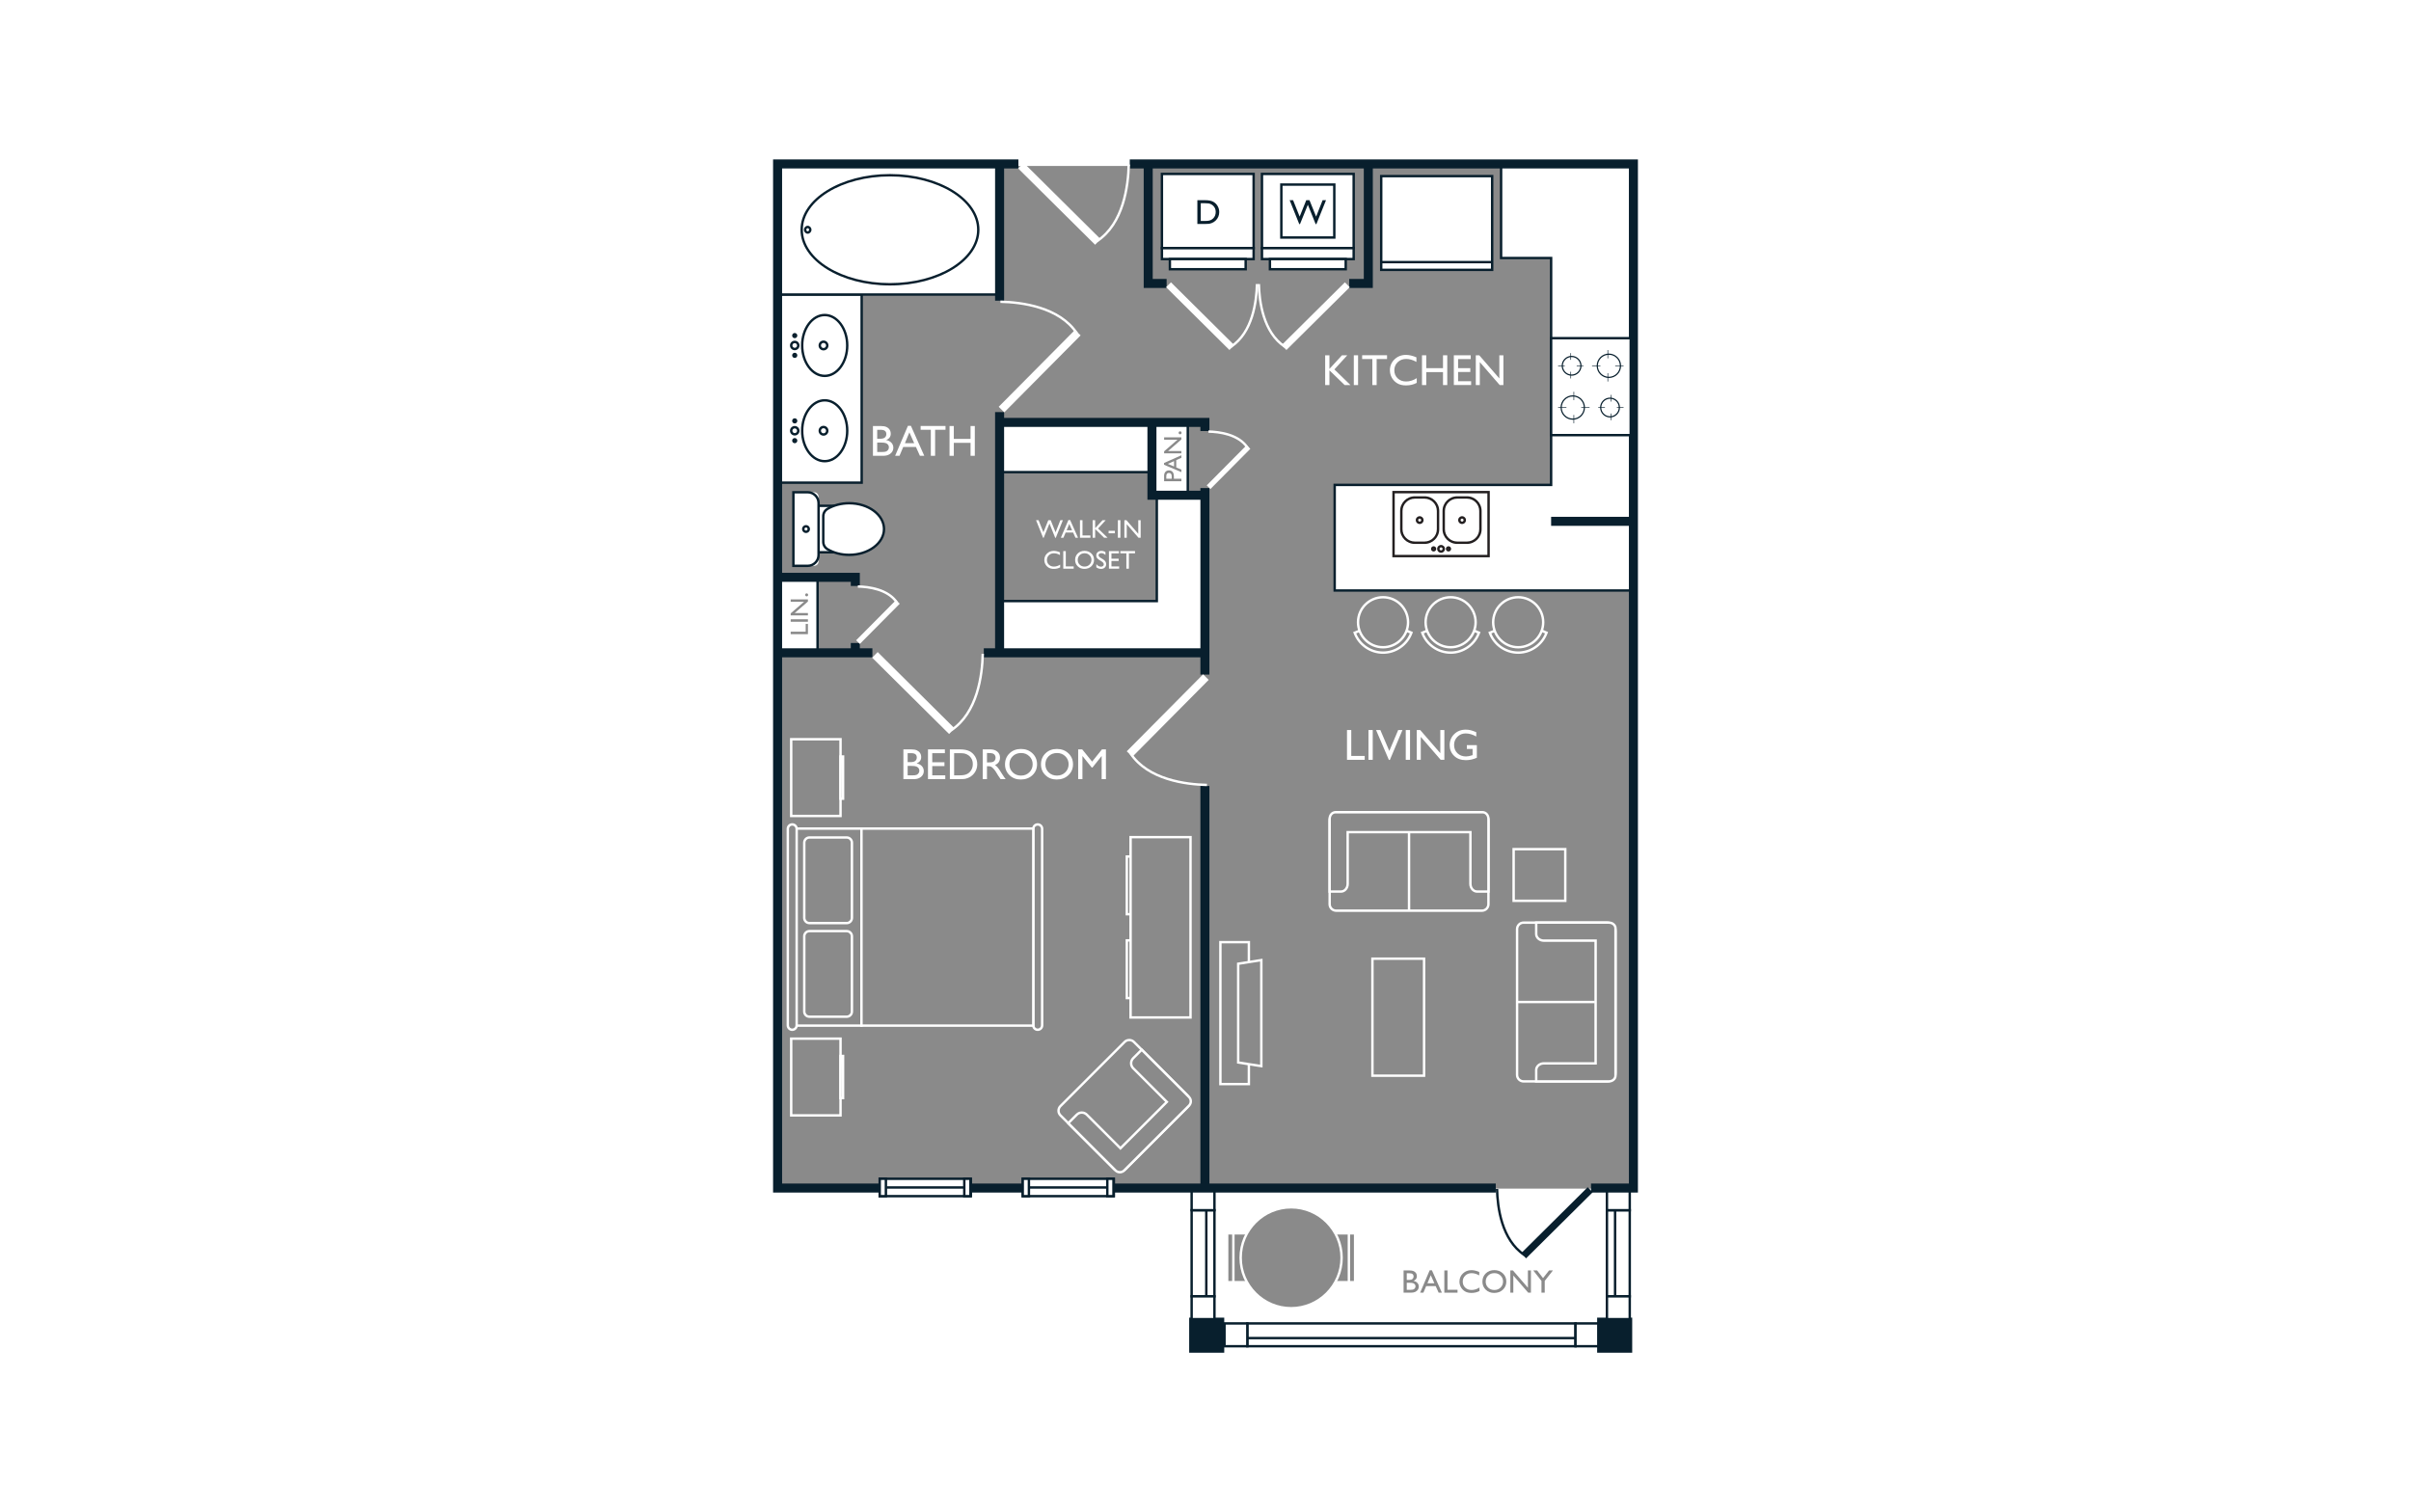 <?xml version="1.0" encoding="UTF-8"?>
<svg xmlns="http://www.w3.org/2000/svg" viewBox="0 0 998 626">
  <defs>
    <style>
      .cls-1 {
        fill: #081f2d;
      }

      .cls-2 {
        fill: #231f20;
      }

      .cls-3 {
        fill: #8a8a8a;
      }

      .cls-4 {
        fill: #fff;
      }
    </style>
  </defs>
  <g id="backgrounds">
    <rect class="cls-4" x="-15" y="-13" width="1028" height="652"/>
  </g>
  <g id="floorplans">
    <g>
      <rect class="cls-4" x="495.74" y="491.429" width="175.957" height="63.312"/>
      <rect class="cls-3" x="322.155" y="68.708" width="353.508" height="423.363"/>
      <g>
        <polygon class="cls-4" points="675.912 215.345 675.912 67.629 642.066 67.629 642.066 68.316 621.355 68.316 621.355 106.819 642.066 106.819 642.066 200.738 552.474 200.738 552.474 244.452 676.029 244.452 676.029 215.345 675.912 215.345"/>
        <path class="cls-1" d="M676.527,244.95h-124.55v-44.711h89.589v-92.922h-20.709v-39.499h20.709v-.687h34.844v147.717h.117v30.103ZM552.974,243.953h122.556v-28.109l-.117-.498V68.127h-32.85v.687h-20.709v37.506h20.709v94.916h-89.589v42.717Z"/>
      </g>
      <g>
        <rect class="cls-4" x="477.298" y="174.596" width="14.371" height="30.543"/>
        <path class="cls-1" d="M492.167,205.638h-15.367v-31.54h15.367v31.54ZM477.796,204.641h13.374v-29.546h-13.374v29.546Z"/>
      </g>
      <g>
        <rect class="cls-4" x="321.427" y="239.553" width="16.993" height="30.697"/>
        <path class="cls-1" d="M338.917,270.748h-17.988v-31.693h17.988v31.693ZM321.925,269.751h15.995v-29.699h-15.995v29.699Z"/>
      </g>
      <g>
        <rect class="cls-4" x="414.024" y="174.817" width="62.355" height="20.636"/>
        <path class="cls-1" d="M476.877,195.951h-63.352v-21.633h63.352v21.633ZM414.522,194.954h61.358v-19.639h-61.358v19.639Z"/>
      </g>
      <g>
        <polygon class="cls-4" points="478.842 204.715 478.842 248.836 414.024 248.836 414.024 269.471 498.363 269.471 498.363 265.882 498.363 248.836 498.363 204.715 478.842 204.715"/>
        <path class="cls-1" d="M498.86,269.969h-85.335v-21.631h64.818v-44.121h20.517v65.753ZM414.522,268.973h83.341v-63.759h-18.523v44.121h-64.818v19.638Z"/>
      </g>
      <rect class="cls-1" x="661.113" y="545.486" width="14.514" height="14.514" transform="translate(1336.74 1105.486) rotate(180)"/>
      <g>
        <g>
          <rect class="cls-4" x="516.31" y="547.875" width="135.851" height="9.444" transform="translate(1168.47 1105.195) rotate(180)"/>
          <path class="cls-1" d="M652.66,557.817h-136.849v-10.441h136.849v10.441ZM516.807,556.821h134.856v-8.447h-134.856v8.447Z"/>
        </g>
        <g>
          <rect class="cls-4" x="652.161" y="547.875" width="9.444" height="9.444"/>
          <path class="cls-1" d="M662.102,557.817h-10.44v-10.441h10.44v10.441ZM652.66,556.821h8.446v-8.447h-8.446v8.447Z"/>
        </g>
        <g>
          <rect class="cls-4" x="506.865" y="547.875" width="9.444" height="9.444"/>
          <path class="cls-1" d="M516.807,557.817h-10.44v-10.441h10.44v10.441ZM507.365,556.821h8.446v-8.447h-8.446v8.447Z"/>
        </g>
        <g>
          <line class="cls-4" x1="652.161" y1="553.947" x2="516.31" y2="553.947"/>
          <rect class="cls-1" x="516.309" y="553.449" width="135.852" height=".997"/>
        </g>
      </g>
      <g>
        <g>
          <rect class="cls-4" x="652.062" y="514.114" width="35.655" height="9.444" transform="translate(151.054 1188.726) rotate(-90)"/>
          <path class="cls-1" d="M675.109,537.162h-10.44v-36.653h10.44v36.653ZM665.667,536.165h8.446v-34.659h-8.446v34.659Z"/>
        </g>
        <g>
          <rect class="cls-4" x="665.168" y="536.663" width="9.444" height="9.444" transform="translate(1211.275 -128.504) rotate(90)"/>
          <path class="cls-1" d="M675.109,546.606h-10.44v-10.441h10.44v10.441ZM665.667,545.609h8.446v-8.447h-8.446v8.447Z"/>
        </g>
        <g>
          <rect class="cls-4" x="665.168" y="491.564" width="9.444" height="9.444" transform="translate(1166.176 -173.603) rotate(90)"/>
          <path class="cls-1" d="M675.109,501.506h-10.44v-10.441h10.44v10.441ZM665.667,500.509h8.446v-8.447h-8.446v8.447Z"/>
        </g>
        <g>
          <line class="cls-4" x1="668.54" y1="536.663" x2="668.54" y2="501.008"/>
          <rect class="cls-1" x="668.042" y="501.008" width=".997" height="35.656"/>
        </g>
      </g>
      <rect class="cls-1" x="492.243" y="545.486" width="14.514" height="14.514"/>
      <g>
        <g>
          <rect class="cls-4" x="480.154" y="514.114" width="35.655" height="9.444" transform="translate(-20.855 1016.817) rotate(-90)"/>
          <path class="cls-1" d="M503.202,537.162h-10.442v-36.653h10.442v36.653ZM493.757,536.165h8.448v-34.659h-8.448v34.659Z"/>
        </g>
        <g>
          <rect class="cls-4" x="493.259" y="536.663" width="9.444" height="9.444" transform="translate(1039.367 43.405) rotate(90)"/>
          <path class="cls-1" d="M503.202,546.606h-10.442v-10.441h10.442v10.441ZM493.757,545.609h8.448v-8.447h-8.448v8.447Z"/>
        </g>
        <g>
          <rect class="cls-4" x="493.259" y="491.564" width="9.444" height="9.444" transform="translate(994.267 -1.695) rotate(90)"/>
          <path class="cls-1" d="M503.202,501.506h-10.442v-10.441h10.442v10.441ZM493.757,500.509h8.448v-8.447h-8.448v8.447Z"/>
        </g>
        <g>
          <line class="cls-4" x1="499.33" y1="536.663" x2="499.33" y2="501.008"/>
          <rect class="cls-1" x="498.831" y="501.008" width=".997" height="35.656"/>
        </g>
      </g>
      <g>
        <rect class="cls-4" x="300.469" y="143.606" width="77.896" height="34.519" transform="translate(500.281 -178.552) rotate(90)"/>
        <path class="cls-1" d="M357.175,200.311h-35.517v-78.892h35.517v78.892ZM322.655,199.314h33.524v-76.898h-33.524v76.898Z"/>
      </g>
      <g>
        <rect class="cls-4" x="341.308" y="49.474" width="53.805" height="91.112" transform="translate(273.179 463.24) rotate(-90)"/>
        <path class="cls-1" d="M414.264,122.431h-92.108v-54.801h92.108v54.801ZM323.153,121.435h90.115v-52.808h-90.115v52.808Z"/>
      </g>
      <polygon class="cls-1" points="619.146 493.702 320.002 493.702 320.002 66 421.551 66 421.551 69.734 323.737 69.734 323.737 489.968 619.146 489.968 619.146 493.702"/>
      <polygon class="cls-1" points="677.997 493.702 658.58 493.702 658.58 489.968 674.263 489.968 674.263 69.734 467.658 69.734 467.658 66 677.997 66 677.997 493.702"/>
      <polygon class="cls-1" points="568.261 119.213 473.418 119.213 473.418 68.953 477.152 68.953 477.152 115.478 564.527 115.478 564.527 68.683 568.261 68.683 568.261 119.213"/>
      <rect class="cls-1" x="411.899" y="68.129" width="3.734" height="202.121"/>
      <polygon class="cls-1" points="500.623 491.155 496.889 491.155 496.889 176.737 415.436 176.737 415.436 173.003 500.623 173.003 500.623 491.155"/>
      <rect class="cls-1" x="323.345" y="268.382" width="175.41" height="3.734"/>
      <polygon class="cls-1" points="355.909 270.249 352.174 270.249 352.174 240.872 322.798 240.872 322.798 237.137 355.909 237.137 355.909 270.249"/>
      <polygon class="cls-1" points="498.206 206.886 474.962 206.886 474.962 174.87 478.696 174.87 478.696 203.152 498.206 203.152 498.206 206.886"/>
      <rect class="cls-1" x="642.067" y="213.954" width="33.845" height="3.734"/>
      <g>
        <g>
          <rect class="cls-1" x="625.528" y="505.24" width="37.842" height="1.95" transform="translate(-169.526 601.149) rotate(-44.802)"/>
          <path class="cls-1" d="M631.7,520.936l-2.076-2.091,27.572-27.352,2.076,2.09-27.572,27.353ZM631.034,518.85l.671.678,26.157-25.951-.671-.677-26.157,25.949Z"/>
        </g>
        <path class="cls-1" d="M630.742,519.957c-9.659-6.358-11.388-20.106-11.558-27.735l.997-.022c.165,7.435,1.828,20.818,11.111,26.925l-.549.832Z"/>
      </g>
      <g>
        <polygon class="cls-3" points="520.659 120.844 517.051 120.844 482.904 120.844 482.904 111.305 517.051 111.305 520.659 111.305 558.494 111.305 558.494 120.844 520.659 120.844"/>
        <g>
          <g>
            <rect class="cls-4" x="495.874" y="112.929" width="1.851" height="35.916" transform="translate(53.855 391.159) rotate(-45.198)"/>
            <path class="cls-4" d="M508.899,144.894l-26.206-25.995,2.008-2.02,26.206,25.997-2.008,2.019ZM484.103,118.894l24.791,24.593.603-.607-24.791-24.594-.603.608Z"/>
          </g>
          <path class="cls-4" d="M509.822,143.95l-.549-.832c8.801-5.791,10.376-18.483,10.532-25.534l.997.022c-.161,7.245-1.802,20.302-10.979,26.343Z"/>
        </g>
        <g>
          <g>
            <rect class="cls-4" x="526.64" y="129.961" width="35.916" height="1.851" transform="translate(65.95 421.773) rotate(-44.802)"/>
            <path class="cls-4" d="M532.498,144.894l-2.006-2.019,26.206-25.997,2.006,2.02-26.206,25.995ZM531.903,142.88l.601.607,24.791-24.593-.601-.608-24.791,24.594Z"/>
          </g>
          <path class="cls-4" d="M531.574,143.95c-9.173-6.037-10.816-19.096-10.979-26.343l.997-.022c.158,7.052,1.736,19.746,10.532,25.534l-.549.832Z"/>
        </g>
      </g>
      <g>
        <rect class="cls-3" x="361.114" y="262.976" width="46.118" height="11.651"/>
        <g>
          <g>
            <rect class="cls-4" x="376.957" y="264.97" width="2.261" height="43.872" transform="translate(-91.908 353.005) rotate(-45.198)"/>
            <path class="cls-4" d="M392.865,303.861l-31.853-31.599,2.297-2.311,31.853,31.599-2.297,2.311ZM362.422,272.257l30.439,30.197.892-.898-30.439-30.197-.892.898Z"/>
          </g>
          <path class="cls-4" d="M393.935,302.771l-.549-.832c10.787-7.099,12.722-22.645,12.915-31.28l.997.022c-.197,8.83-2.195,24.741-13.362,32.089Z"/>
        </g>
      </g>
      <g>
        <rect class="cls-3" x="389.188" y="141.711" width="46.118" height="11.651" transform="translate(264.71 559.785) rotate(-90)"/>
        <g>
          <g>
            <rect class="cls-4" x="408.416" y="152.492" width="43.872" height="2.261" transform="translate(18.098 350.726) rotate(-45.198)"/>
            <path class="cls-4" d="M415.709,170.696l-2.312-2.294.352-.352,31.248-31.5,2.312,2.295-.352.352-31.248,31.498ZM414.807,168.397l.897.891,30.195-30.439-.897-.892-30.195,30.44Z"/>
          </g>
          <path class="cls-4" d="M445.386,138.323c-7.099-10.787-22.646-12.721-31.282-12.913l.024-.996c8.83.197,24.742,2.195,32.089,13.362l-.832.547Z"/>
        </g>
      </g>
      <g>
        <g>
          <rect class="cls-4" x="437.386" y="62.429" width="2.261" height="43.872" transform="translate(69.651 336.064) rotate(-45.198)"/>
          <path class="cls-4" d="M453.295,101.32l-31.853-31.599,2.295-2.311,31.853,31.599-2.295,2.311ZM422.851,69.716l30.439,30.197.89-.898-30.439-30.197-.89.898Z"/>
        </g>
        <path class="cls-4" d="M454.365,100.23l-.549-.832c10.787-7.1,12.722-22.645,12.915-31.28l.997.022c-.197,8.83-2.195,24.739-13.362,32.089Z"/>
      </g>
      <g>
        <rect class="cls-3" x="342.341" y="251.4" width="23.608" height="5.964" transform="translate(99.763 608.528) rotate(-90)"/>
        <g>
          <g>
            <rect class="cls-4" x="352.184" y="256.919" width="22.458" height="1.157" transform="translate(-75.376 333.908) rotate(-45.198)"/>
            <path class="cls-4" d="M355.918,266.58l-1.529-1.517.352-.352,16.167-16.296,1.529,1.517-.352.352-16.167,16.296ZM355.799,265.058l.114.114,15.115-15.236-.114-.114-15.115,15.236Z"/>
          </g>
          <path class="cls-4" d="M370.907,249.799c-3.574-5.428-11.444-6.402-15.817-6.501l.024-.996c4.566.103,12.8,1.141,16.625,6.95l-.832.547Z"/>
        </g>
      </g>
      <g>
        <rect class="cls-3" x="487.465" y="187.266" width="23.608" height="5.964" transform="translate(309.021 689.518) rotate(-90)"/>
        <g>
          <g>
            <rect class="cls-4" x="497.308" y="192.785" width="22.458" height="1.157" transform="translate(12.991 417.938) rotate(-45.198)"/>
            <path class="cls-4" d="M501.041,202.447l-1.529-1.517.352-.352,16.167-16.297,1.529,1.517-.352.352-16.167,16.297ZM500.922,200.925l.114.114,15.115-15.238-.114-.114-15.115,15.238Z"/>
          </g>
          <path class="cls-4" d="M516.029,185.666c-3.571-5.429-11.441-6.404-15.815-6.501l.024-.996c4.566.102,12.8,1.14,16.622,6.95l-.832.547Z"/>
        </g>
      </g>
      <g>
        <rect class="cls-3" x="478.408" y="296.503" width="46.118" height="11.651" transform="translate(803.795 -199.139) rotate(90)"/>
        <g>
          <g>
            <rect class="cls-4" x="461.426" y="295.112" width="43.872" height="2.261" transform="translate(-67.441 430.46) rotate(-45.198)"/>
            <path class="cls-4" d="M468.718,313.316l-2.312-2.295.352-.352,31.248-31.5,2.312,2.295-.352.352-31.248,31.5ZM467.816,311.017l.897.892,30.195-30.44-.897-.892-30.195,30.44Z"/>
          </g>
          <path class="cls-4" d="M499.585,325.452c-8.83-.198-24.74-2.198-32.087-13.363l.832-.547c7.097,10.785,22.644,12.721,31.28,12.915l-.024.996Z"/>
        </g>
      </g>
      <g>
        <g>
          <rect class="cls-4" x="364.149" y="487.995" width="37.723" height="7.195" transform="translate(766.022 983.186) rotate(-180)"/>
          <path class="cls-1" d="M402.371,495.688h-38.719v-8.192h38.719v8.192ZM364.649,494.692h36.725v-6.198h-36.725v6.198Z"/>
        </g>
        <g>
          <rect class="cls-4" x="364.149" y="487.995" width="2.556" height="7.195" transform="translate(730.855 983.186) rotate(-180)"/>
          <path class="cls-1" d="M367.204,495.688h-3.552v-8.192h3.552v8.192ZM364.649,494.692h1.558v-6.198h-1.558v6.198Z"/>
        </g>
        <g>
          <rect class="cls-4" x="399.153" y="487.995" width="2.556" height="7.195" transform="translate(800.861 983.186) rotate(-180)"/>
          <path class="cls-1" d="M402.206,495.688h-3.552v-8.192h3.552v8.192ZM399.651,494.692h1.558v-6.198h-1.558v6.198Z"/>
        </g>
        <g>
          <line class="cls-4" x1="399.03" y1="491.593" x2="366.992" y2="491.593"/>
          <rect class="cls-1" x="366.993" y="491.095" width="32.038" height=".997"/>
        </g>
      </g>
      <g>
        <g>
          <rect class="cls-4" x="423.35" y="487.995" width="37.723" height="7.195" transform="translate(884.423 983.186) rotate(-180)"/>
          <path class="cls-1" d="M461.571,495.688h-38.719v-8.192h38.719v8.192ZM423.848,494.692h36.725v-6.198h-36.725v6.198Z"/>
        </g>
        <g>
          <rect class="cls-4" x="423.35" y="487.995" width="2.556" height="7.195" transform="translate(849.256 983.186) rotate(-180)"/>
          <path class="cls-1" d="M426.404,495.688h-3.552v-8.192h3.552v8.192ZM423.848,494.692h1.558v-6.198h-1.558v6.198Z"/>
        </g>
        <g>
          <rect class="cls-4" x="458.353" y="487.995" width="2.556" height="7.195" transform="translate(919.263 983.186) rotate(-180)"/>
          <path class="cls-1" d="M461.408,495.688h-3.552v-8.192h3.552v8.192ZM458.853,494.692h1.558v-6.198h-1.558v6.198Z"/>
        </g>
        <g>
          <line class="cls-4" x1="458.231" y1="491.593" x2="426.193" y2="491.593"/>
          <rect class="cls-1" x="426.192" y="491.095" width="32.038" height=".997"/>
        </g>
      </g>
      <g>
        <g>
          <rect class="cls-4" x="638.471" y="143.595" width="40.141" height="32.951" transform="translate(498.471 818.612) rotate(-90)"/>
          <path class="cls-1" d="M675.515,180.639h-33.947v-41.137h33.947v41.137ZM642.565,179.642h31.953v-39.143h-31.953v39.143Z"/>
        </g>
        <g>
          <g>
            <rect class="cls-1" x="661.565" y="168.588" width="2.779" height=".248"/>
            <rect class="cls-1" x="669.272" y="168.588" width="2.776" height=".248"/>
          </g>
          <g>
            <path class="cls-1" d="M666.454,172.827c-2.268,0-4.114-1.847-4.114-4.115s1.845-4.114,4.114-4.114,4.111,1.845,4.111,4.114-1.843,4.115-4.111,4.115ZM666.454,165.096c-1.994,0-3.618,1.622-3.618,3.615,0,1.995,1.624,3.616,3.618,3.616s3.615-1.622,3.615-3.616c0-1.994-1.622-3.615-3.615-3.615Z"/>
            <g>
              <rect class="cls-1" x="666.683" y="163.47" width=".248" height="2.778"/>
              <rect class="cls-1" x="666.683" y="171.176" width=".248" height="2.778"/>
            </g>
          </g>
          <g>
            <rect class="cls-1" x="644.95" y="168.588" width="3.452" height=".248"/>
            <rect class="cls-1" x="654.529" y="168.588" width="3.455" height=".248"/>
          </g>
          <g>
            <path class="cls-1" d="M651.026,173.766c-2.786,0-5.052-2.267-5.052-5.054s2.266-5.054,5.052-5.054c2.789,0,5.054,2.267,5.054,5.054s-2.266,5.054-5.054,5.054ZM651.026,164.156c-2.511,0-4.556,2.043-4.556,4.556s2.045,4.556,4.556,4.556c2.514,0,4.559-2.043,4.559-4.556s-2.045-4.556-4.559-4.556Z"/>
            <g>
              <rect class="cls-1" x="651.342" y="162.195" width=".248" height="3.454"/>
              <rect class="cls-1" x="651.342" y="171.775" width=".248" height="3.454"/>
            </g>
          </g>
          <g>
            <rect class="cls-1" x="652.655" y="151.304" width="2.779" height=".248"/>
            <rect class="cls-1" x="644.95" y="151.304" width="2.776" height=".248"/>
          </g>
          <g>
            <path class="cls-1" d="M650.544,155.543c-2.268,0-4.111-1.847-4.111-4.115s1.843-4.114,4.111-4.114,4.114,1.845,4.114,4.114-1.845,4.115-4.114,4.115ZM650.544,147.813c-1.994,0-3.615,1.622-3.615,3.615,0,1.995,1.622,3.616,3.615,3.616s3.618-1.622,3.618-3.616c0-1.994-1.624-3.615-3.618-3.615Z"/>
            <g>
              <rect class="cls-1" x="650.068" y="153.892" width=".248" height="2.778"/>
              <rect class="cls-1" x="650.068" y="146.187" width=".248" height="2.778"/>
            </g>
          </g>
          <g>
            <rect class="cls-1" x="668.596" y="151.304" width="3.452" height=".248"/>
            <rect class="cls-1" x="659.015" y="151.304" width="3.455" height=".248"/>
          </g>
          <g>
            <path class="cls-1" d="M665.973,156.483c-2.789,0-5.054-2.267-5.054-5.054s2.266-5.054,5.054-5.054c2.786,0,5.052,2.267,5.052,5.054s-2.266,5.054-5.052,5.054ZM665.973,146.872c-2.514,0-4.559,2.043-4.559,4.556s2.045,4.556,4.559,4.556c2.511,0,4.556-2.043,4.556-4.556s-2.045-4.556-4.556-4.556Z"/>
            <g>
              <rect class="cls-1" x="665.409" y="154.492" width=".248" height="3.454"/>
              <rect class="cls-1" x="665.409" y="144.911" width=".248" height="3.454"/>
            </g>
          </g>
        </g>
      </g>
      <g>
        <g>
          <rect class="cls-4" x="576.833" y="203.731" width="39.342" height="26.477" transform="translate(1193.009 433.938) rotate(180)"/>
          <path class="cls-2" d="M616.673,230.706h-40.338v-27.474h40.338v27.474ZM577.332,229.709h38.345v-25.48h-38.345v25.48Z"/>
        </g>
        <path class="cls-2" d="M596.504,228.841c-.892,0-1.617-.726-1.617-1.617s.725-1.617,1.617-1.617,1.617.726,1.617,1.617-.725,1.617-1.617,1.617ZM596.504,226.604c-.343,0-.62.278-.62.62s.277.62.62.62.62-.278.62-.62-.277-.62-.62-.62Z"/>
        <g>
          <path class="cls-2" d="M593.429,228.311c-.598,0-1.087-.487-1.087-1.087s.489-1.087,1.087-1.087,1.087.487,1.087,1.087-.489,1.087-1.087,1.087ZM593.429,227.134c-.051,0-.09.039-.09.09,0,.099.182.101.18,0,0-.05-.039-.09-.09-.09Z"/>
          <path class="cls-2" d="M599.582,228.311c-.601,0-1.089-.487-1.089-1.087s.489-1.087,1.089-1.087c.598,0,1.087.487,1.087,1.087s-.489,1.087-1.087,1.087ZM599.582,227.134c-.051,0-.092.04-.092.09.002.099.185.101.182,0,0-.05-.039-.09-.09-.09Z"/>
        </g>
        <g>
          <g>
            <path class="cls-2" d="M589.675,225.182h-4.038c-3.35,0-6.078-2.727-6.078-6.078v-7.58c0-3.35,2.728-6.077,6.078-6.077h4.038c3.35,0,6.078,2.727,6.078,6.077v7.58c0,3.351-2.728,6.078-6.078,6.078ZM585.637,206.444c-2.803,0-5.081,2.278-5.081,5.08v7.58c0,2.802,2.278,5.081,5.081,5.081h4.038c2.803,0,5.081-2.279,5.081-5.081v-7.58c0-2.802-2.278-5.08-5.081-5.08h-4.038Z"/>
            <path class="cls-2" d="M587.654,216.932c-.892,0-1.617-.726-1.617-1.618,0-.891.725-1.617,1.617-1.617s1.619.726,1.619,1.617c0,.892-.727,1.618-1.619,1.618ZM587.654,214.694c-.343,0-.62.278-.62.62,0,.343.277.621.62.621s.622-.278.622-.621c0-.342-.28-.62-.622-.62Z"/>
          </g>
          <g>
            <path class="cls-2" d="M607.223,225.182h-4.036c-3.35,0-6.078-2.727-6.078-6.078v-7.58c0-3.35,2.728-6.077,6.078-6.077h4.036c3.35,0,6.078,2.727,6.078,6.077v7.58c0,3.351-2.728,6.078-6.078,6.078ZM603.187,206.444c-2.803,0-5.081,2.278-5.081,5.08v7.58c0,2.802,2.278,5.081,5.081,5.081h4.036c2.803,0,5.081-2.279,5.081-5.081v-7.58c0-2.802-2.278-5.08-5.081-5.08h-4.036Z"/>
            <path class="cls-2" d="M605.205,216.932c-.892,0-1.617-.726-1.617-1.618,0-.891.725-1.617,1.617-1.617s1.617.726,1.617,1.617c0,.892-.725,1.618-1.617,1.618ZM605.205,214.694c-.343,0-.62.278-.62.62,0,.343.277.621.62.621s.62-.278.62-.621c0-.342-.277-.62-.62-.62Z"/>
          </g>
        </g>
      </g>
      <g>
        <g>
          <rect class="cls-4" x="571.732" y="72.911" width="45.925" height="38.805"/>
          <path class="cls-1" d="M618.156,112.215h-46.922v-39.802h46.922v39.802ZM572.231,111.218h44.928v-37.809h-44.928v37.809Z"/>
        </g>
        <rect class="cls-1" x="571.733" y="108.013" width="45.925" height=".997"/>
      </g>
      <g>
        <g>
          <rect class="cls-4" x="522.373" y="72.007" width="37.964" height="30.726"/>
          <path class="cls-1" d="M560.836,103.231h-38.962v-31.722h38.962v31.722ZM522.871,102.234h36.969v-29.729h-36.969v29.729Z"/>
        </g>
        <g>
          <rect class="cls-4" x="522.373" y="102.733" width="37.964" height="4.518"/>
          <path class="cls-1" d="M560.836,107.75h-38.962v-5.515h38.962v5.515ZM522.871,106.753h36.969v-3.522h-36.969v3.522Z"/>
        </g>
        <g>
          <rect class="cls-4" x="525.668" y="107.251" width="31.373" height="4.202"/>
          <path class="cls-1" d="M557.539,111.952h-32.369v-5.199h32.369v5.199ZM526.167,110.955h30.375v-3.205h-30.375v3.205Z"/>
        </g>
        <g>
          <rect class="cls-4" x="530.396" y="76.411" width="21.918" height="21.918"/>
          <path class="cls-1" d="M552.813,98.827h-22.916v-22.914h22.916v22.914ZM530.894,97.83h20.923v-20.92h-20.923v20.92Z"/>
        </g>
        <path class="cls-1" d="M547.479,82.875h1.408l-3.985,9.901h-.311l-3.221-8.017-3.258,8.017h-.304l-3.973-9.901h1.422l2.716,6.796,2.735-6.796h1.335l2.747,6.796,2.689-6.796Z"/>
      </g>
      <g>
        <g>
          <rect class="cls-4" x="480.96" y="72.007" width="37.964" height="30.726"/>
          <path class="cls-1" d="M519.423,103.231h-38.962v-31.722h38.962v31.722ZM481.458,102.234h36.969v-29.729h-36.969v29.729Z"/>
        </g>
        <g>
          <rect class="cls-4" x="480.96" y="102.733" width="37.964" height="4.518"/>
          <path class="cls-1" d="M519.423,107.75h-38.962v-5.515h38.962v5.515ZM481.458,106.753h36.969v-3.522h-36.969v3.522Z"/>
        </g>
        <g>
          <rect class="cls-4" x="484.256" y="107.251" width="31.373" height="4.202"/>
          <path class="cls-1" d="M516.126,111.952h-32.369v-5.199h32.369v5.199ZM484.754,110.955h30.375v-3.205h-30.375v3.205Z"/>
        </g>
        <path class="cls-1" d="M495.629,92.725v-9.844h3.321c1.342,0,2.402.202,3.185.603.778.402,1.4.994,1.862,1.775.462.782.691,1.633.691,2.555,0,.659-.126,1.288-.379,1.891-.253.602-.618,1.132-1.089,1.588-.476.47-1.036.825-1.673,1.066-.369.146-.71.243-1.021.292-.311.05-.904.074-1.78.074h-3.117ZM498.804,84.137h-1.765v7.332h1.804c.71,0,1.254-.049,1.648-.145.389-.096.715-.219.977-.367.258-.148.496-.331.715-.547.695-.705,1.045-1.597,1.045-2.674,0-1.059-.36-1.922-1.075-2.589-.263-.249-.564-.455-.904-.614-.345-.161-.666-.266-.973-.319-.306-.051-.797-.078-1.473-.078Z"/>
      </g>
      <g>
        <g>
          <ellipse class="cls-4" cx="368.396" cy="95.114" rx="36.549" ry="22.573"/>
          <path class="cls-1" d="M368.395,118.186c-20.427,0-37.047-10.351-37.047-23.072s16.62-23.071,37.047-23.071,37.049,10.35,37.049,23.071-16.62,23.072-37.049,23.072ZM368.395,73.04c-19.877,0-36.05,9.902-36.05,22.074s16.172,22.075,36.05,22.075,36.052-9.902,36.052-22.075-16.172-22.074-36.052-22.074Z"/>
        </g>
        <g>
          <ellipse class="cls-4" cx="334.338" cy="95.114" rx="1.066" ry="1.15"/>
          <path class="cls-1" d="M334.339,96.762c-.863,0-1.566-.74-1.566-1.648s.703-1.647,1.566-1.647c.861,0,1.563.739,1.563,1.647s-.703,1.648-1.563,1.648ZM334.339,94.463c-.314,0-.569.292-.569.65,0,.36.255.652.569.652s.567-.292.567-.652c0-.359-.253-.65-.567-.65Z"/>
        </g>
      </g>
      <g>
        <g>
          <ellipse class="cls-4" cx="341.374" cy="143.017" rx="9.327" ry="12.599"/>
          <path class="cls-1" d="M341.375,156.114c-5.419,0-9.827-5.875-9.827-13.097s4.408-13.098,9.827-13.098,9.824,5.876,9.824,13.098-4.408,13.097-9.824,13.097ZM341.375,130.916c-4.87,0-8.83,5.429-8.83,12.101s3.96,12.1,8.83,12.1,8.828-5.428,8.828-12.1-3.96-12.101-8.828-12.101Z"/>
        </g>
        <g>
          <circle class="cls-4" cx="340.883" cy="143.017" r="1.554"/>
          <path class="cls-1" d="M340.884,145.07c-1.133,0-2.054-.92-2.054-2.052s.921-2.053,2.054-2.053c1.131,0,2.052.921,2.052,2.053s-.921,2.052-2.052,2.052ZM340.884,141.961c-.584,0-1.058.474-1.058,1.056s.474,1.055,1.058,1.055c.581,0,1.055-.473,1.055-1.055s-.474-1.056-1.055-1.056Z"/>
        </g>
        <g>
          <circle class="cls-4" cx="328.97" cy="143.017" r="1.473"/>
          <path class="cls-1" d="M328.969,144.988c-1.087,0-1.969-.884-1.969-1.97s.882-1.972,1.969-1.972,1.972.885,1.972,1.972-.885,1.97-1.972,1.97ZM328.969,142.043c-.537,0-.973.438-.973.975s.435.974.973.974.975-.436.975-.974-.438-.975-.975-.975Z"/>
        </g>
        <g>
          <g>
            <circle class="cls-4" cx="328.97" cy="147.108" r=".573"/>
            <path class="cls-1" d="M328.969,148.179c-.591,0-1.07-.48-1.07-1.071s.479-1.071,1.07-1.071,1.072.48,1.072,1.071-.481,1.071-1.072,1.071ZM328.896,147.108l.073.074c.041,0,.075-.034.075-.074h-.148Z"/>
          </g>
          <g>
            <circle class="cls-4" cx="328.97" cy="138.927" r=".573"/>
            <path class="cls-1" d="M328.969,139.998c-.591,0-1.07-.48-1.07-1.071s.479-1.072,1.07-1.072,1.072.481,1.072,1.072-.481,1.071-1.072,1.071ZM328.896,138.927l.073.074c.041,0,.075-.034.075-.074h-.148Z"/>
          </g>
        </g>
      </g>
      <g>
        <g>
          <ellipse class="cls-4" cx="341.374" cy="178.324" rx="9.327" ry="12.599"/>
          <path class="cls-1" d="M341.375,191.421c-5.419,0-9.827-5.876-9.827-13.098s4.408-13.097,9.827-13.097,9.824,5.875,9.824,13.097-4.408,13.098-9.824,13.098ZM341.375,166.223c-4.87,0-8.83,5.428-8.83,12.1s3.96,12.101,8.83,12.101,8.828-5.429,8.828-12.101-3.96-12.1-8.828-12.1Z"/>
        </g>
        <g>
          <path class="cls-4" d="M340.883,179.878c-.859,0-1.554-.696-1.554-1.554,0-.859.696-1.554,1.554-1.554.859,0,1.554.696,1.554,1.554,0,.859-.696,1.554-1.554,1.554Z"/>
          <path class="cls-1" d="M340.884,180.376c-1.133,0-2.054-.921-2.054-2.053s.921-2.052,2.054-2.052c1.131,0,2.052.92,2.052,2.052s-.921,2.053-2.052,2.053ZM340.884,177.268c-.584,0-1.058.473-1.058,1.055s.474,1.056,1.058,1.056c.581,0,1.055-.474,1.055-1.056s-.474-1.055-1.055-1.055Z"/>
        </g>
        <g>
          <path class="cls-4" d="M328.97,179.796c-.813,0-1.473-.659-1.473-1.473s.659-1.473,1.473-1.473c.813,0,1.473.659,1.473,1.473,0,.813-.659,1.473-1.473,1.473Z"/>
          <path class="cls-1" d="M328.969,180.295c-1.087,0-1.969-.885-1.969-1.972s.882-1.97,1.969-1.97,1.972.884,1.972,1.97-.885,1.972-1.972,1.972ZM328.969,177.35c-.537,0-.973.436-.973.974s.435.975.973.975.975-.438.975-.975-.438-.974-.975-.974Z"/>
        </g>
        <g>
          <g>
            <path class="cls-4" d="M328.97,182.987c-.316,0-.573-.256-.573-.573s.256-.573.573-.573c.316,0,.573.256.573.573,0,.316-.256.573-.573.573Z"/>
            <path class="cls-1" d="M328.969,183.486c-.591,0-1.07-.481-1.07-1.072s.479-1.071,1.07-1.071,1.072.48,1.072,1.071-.481,1.072-1.072,1.072ZM328.896,182.414l.073.075c.041,0,.075-.034.075-.075h-.148Z"/>
          </g>
          <g>
            <path class="cls-4" d="M328.97,174.806c-.316,0-.573-.256-.573-.573,0-.316.256-.573.573-.573.316,0,.573.256.573.573,0,.316-.256.573-.573.573Z"/>
            <path class="cls-1" d="M328.969,175.304c-.591,0-1.07-.48-1.07-1.071s.479-1.071,1.07-1.071,1.072.48,1.072,1.071-.481,1.071-1.072,1.071ZM328.896,174.233l.073.074c.041,0,.075-.034.075-.074h-.148Z"/>
          </g>
        </g>
      </g>
      <g>
        <g>
          <rect class="cls-4" x="333.461" y="214.143" width="19.239" height="9.746" transform="translate(562.096 -124.064) rotate(90)"/>
          <path class="cls-1" d="M348.452,229.134h-10.743v-20.236h10.743v20.236ZM338.706,228.137h8.75v-18.242h-8.75v18.242Z"/>
        </g>
        <g>
          <path class="cls-4" d="M320.203,213.806h26.846c.997,0,1.806.809,1.806,1.806v8.613h-30.459v-8.613c0-.997.809-1.806,1.806-1.806Z" transform="translate(552.642 -114.611) rotate(90)"/>
          <path class="cls-1" d="M334.339,234.744h-6.421v-31.456h6.421c2.755,0,4.996,2.242,4.996,4.995v21.466c0,2.753-2.242,4.995-4.996,4.995ZM328.915,233.747h5.424c2.205,0,3.999-1.793,3.999-3.998v-21.466c0-2.205-1.794-3.998-3.999-3.998h-5.424v29.462Z"/>
        </g>
        <g>
          <circle class="cls-4" cx="333.636" cy="219.016" r="1.143"/>
          <path class="cls-1" d="M333.637,220.656c-.904,0-1.641-.737-1.641-1.641s.737-1.641,1.641-1.641,1.641.737,1.641,1.641-.737,1.641-1.641,1.641ZM333.637,218.371c-.355,0-.644.289-.644.644s.289.644.644.644.644-.289.644-.644-.289-.644-.644-.644Z"/>
        </g>
        <g>
          <path class="cls-4" d="M340.779,224.346c0,1.224.647,2.353,1.697,2.983,2.47,1.482,5.609,2.373,9.034,2.373,7.96,0,14.413-4.784,14.413-10.686,0-5.902-6.453-10.686-14.413-10.686-3.425,0-6.564.891-9.034,2.373-1.05.63-1.697,1.759-1.697,2.983v10.66Z"/>
          <path class="cls-1" d="M351.511,230.2c-3.413,0-6.625-.846-9.29-2.445-1.196-.717-1.94-2.023-1.94-3.41v-10.661c0-1.386.744-2.691,1.94-3.409,2.665-1.6,5.879-2.446,9.29-2.446,8.222,0,14.911,5.018,14.911,11.185s-6.688,11.185-14.911,11.185ZM351.511,208.827c-3.185,0-6.302.817-8.779,2.302-.897.538-1.454,1.517-1.454,2.555v10.661c0,1.038.557,2.018,1.454,2.556,2.511,1.506,5.545,2.301,8.779,2.301,7.673,0,13.914-4.569,13.914-10.188s-6.241-10.188-13.914-10.188Z"/>
        </g>
      </g>
      <g>
        <g>
          <path class="cls-3" d="M551.468,336.259h63.567c.597,0,1.082.485,1.082,1.082v38.261c0,.773-.628,1.401-1.401,1.401h-62.929c-.773,0-1.401-.628-1.401-1.401v-38.261c0-.597.485-1.082,1.082-1.082Z" transform="translate(1166.503 713.263) rotate(-180)"/>
          <path class="cls-4" d="M613.423,377.502h-60.342c-1.76,0-3.192-1.432-3.192-3.192v-34.563c0-2.198,1.787-3.986,3.985-3.986h58.757c2.198,0,3.985,1.788,3.985,3.986v34.563c0,1.76-1.432,3.192-3.192,3.192ZM553.873,336.758c-1.648,0-2.988,1.341-2.988,2.989v34.563c0,1.211.985,2.195,2.195,2.195h60.342c1.211,0,2.195-.985,2.195-2.195v-34.563c0-1.648-1.34-2.989-2.988-2.989h-58.757Z"/>
        </g>
        <g>
          <path class="cls-3" d="M616.117,338.998v30.089h-4.707c-1.522,0-2.756-1.422-2.756-3.176v-21.419s-50.806,0-50.806,0v21.419c0,1.754-1.234,3.176-2.756,3.176h-4.707v-30.089c0-1.512,1.064-2.738,2.376-2.738h60.98c1.312,0,2.376,1.226,2.376,2.738Z"/>
          <path class="cls-4" d="M616.615,369.585h-5.205c-1.794,0-3.253-1.648-3.253-3.675v-20.92h-49.81v20.92c0,2.026-1.459,3.675-3.253,3.675h-5.205v-30.588c0-1.784,1.288-3.236,2.874-3.236h60.979c1.585,0,2.874,1.451,2.874,3.236v30.588ZM557.35,343.993h51.804v21.917c0,1.477,1.011,2.678,2.256,2.678h4.208v-29.591c0-1.235-.841-2.239-1.877-2.239h-60.979c-1.036,0-1.877,1.004-1.877,2.239v29.591h4.208c1.245,0,2.256-1.201,2.256-2.678v-21.917Z"/>
        </g>
        <g>
          <line class="cls-3" x1="583.252" y1="344.804" x2="583.252" y2="377.108"/>
          <rect class="cls-4" x="582.753" y="344.804" width=".997" height="32.303"/>
        </g>
      </g>
      <g>
        <g>
          <path class="cls-3" d="M616.562,394.442h63.567c.597,0,1.082.485,1.082,1.082v38.261c0,.773-.628,1.401-1.401,1.401h-62.929c-.773,0-1.401-.628-1.401-1.401v-38.261c0-.597.485-1.082,1.082-1.082Z" transform="translate(233.531 1063.16) rotate(-90)"/>
          <path class="cls-4" d="M665.229,448.178h-34.562c-1.76,0-3.192-1.432-3.192-3.192v-60.343c0-1.76,1.432-3.192,3.192-3.192h34.562c2.198,0,3.987,1.788,3.987,3.986v58.756c0,2.198-1.789,3.986-3.987,3.986ZM630.667,382.447c-1.211,0-2.195.985-2.195,2.195v60.343c0,1.211.985,2.195,2.195,2.195h34.562c1.648,0,2.99-1.341,2.99-2.989v-58.756c0-1.648-1.342-2.989-2.99-2.989h-34.562Z"/>
        </g>
        <g>
          <path class="cls-3" d="M665.979,447.68h-30.089v-4.707c0-1.522,1.422-2.756,3.176-2.756h21.419s0-50.806,0-50.806h-21.419c-1.754,0-3.176-1.234-3.176-2.756v-4.707h30.089c1.512,0,2.738,1.064,2.738,2.376v60.98c0,1.312-1.226,2.376-2.738,2.376Z"/>
          <path class="cls-4" d="M665.98,448.178h-30.589v-5.204c0-1.794,1.648-3.255,3.676-3.255h20.92v-49.809h-20.92c-2.028,0-3.676-1.46-3.676-3.254v-5.205h30.589c1.784,0,3.236,1.29,3.236,2.875v60.979c0,1.584-1.451,2.874-3.236,2.874ZM636.388,447.181h29.592c1.235,0,2.239-.841,2.239-1.877v-60.979c0-1.036-1.004-1.878-2.239-1.878h-29.592v4.208c0,1.245,1.201,2.257,2.679,2.257h21.917v51.803h-21.917c-1.478,0-2.679,1.013-2.679,2.259v4.207Z"/>
        </g>
        <g>
          <line class="cls-3" x1="660.173" y1="414.815" x2="627.869" y2="414.815"/>
          <rect class="cls-4" x="627.869" y="414.317" width="32.303" height=".997"/>
        </g>
      </g>
      <g>
        <g>
          <path class="cls-3" d="M445.086,439.131h40.831c.597,0,1.082.485,1.082,1.082v35.012c0,.773-.628,1.401-1.401,1.401h-40.192c-.773,0-1.401-.628-1.401-1.401v-35.012c0-.597.485-1.082,1.082-1.082Z" transform="translate(-187.427 463.268) rotate(-45)"/>
          <path class="cls-4" d="M463.557,485.389c-1.065,0-2.067-.414-2.82-1.167l-22.141-22.142c-.603-.603-.936-1.404-.936-2.256,0-.853.333-1.654.936-2.257l26.592-26.592c1.206-1.208,3.309-1.206,4.515,0l22.141,22.141c1.554,1.555,1.554,4.084,0,5.638l-25.469,25.469c-.754.752-1.753,1.167-2.818,1.167ZM467.447,431.036c-.564,0-1.126.214-1.554.643l-26.592,26.592c-.416.414-.644.965-.644,1.552,0,.586.229,1.137.644,1.551l22.141,22.142c1.128,1.131,3.1,1.132,4.228.001l25.469-25.47c1.167-1.165,1.165-3.062,0-4.228l-22.141-22.141c-.428-.429-.99-.643-1.551-.643Z"/>
        </g>
        <g>
          <path class="cls-3" d="M461.775,484.554l-19.58-19.58,3.53-3.53c1.142-1.142,2.992-1.142,4.134,0l13.938,13.938,19.208-19.208-13.938-13.938c-1.142-1.142-1.142-2.992,0-4.134l3.53-3.53,19.58,19.58c.984.984.984,2.58,0,3.564l-26.838,26.838c-.984.984-2.58.984-3.564,0Z"/>
          <path class="cls-4" d="M463.557,485.79c-.805,0-1.563-.314-2.135-.884l-19.933-19.932,3.883-3.883c1.337-1.33,3.503-1.335,4.84,0l13.583,13.587,18.504-18.504-13.585-13.585c-1.332-1.333-1.332-3.505,0-4.838l3.883-3.881,19.933,19.931c.569.57.885,1.327.885,2.133,0,.807-.316,1.565-.885,2.135l-26.838,26.838c-.571.57-1.327.884-2.135.884ZM442.899,464.974l19.228,19.227c.763.766,2.096.766,2.859,0l26.838-26.838c.382-.382.593-.889.593-1.429,0-.54-.211-1.047-.593-1.428l-19.228-19.228-3.178,3.178c-.943.946-.946,2.485,0,3.43l14.29,14.289-19.914,19.911-14.288-14.289c-.946-.948-2.49-.943-3.43,0l-3.178,3.178Z"/>
        </g>
      </g>
      <g>
        <g>
          <g>
            <rect class="cls-3" x="466.436" y="354.585" width="1.812" height="23.888"/>
            <path class="cls-4" d="M468.748,378.971h-2.811v-24.884h2.811v24.884ZM466.934,377.974h.817v-22.891h-.817v22.891Z"/>
          </g>
          <g>
            <rect class="cls-3" x="466.436" y="389.306" width="1.812" height="23.888"/>
            <path class="cls-4" d="M468.748,413.692h-2.811v-24.884h2.811v24.884ZM466.934,412.695h.817v-22.891h-.817v22.891Z"/>
          </g>
        </g>
        <g>
          <rect class="cls-3" x="467.99" y="346.565" width="24.806" height="74.649"/>
          <path class="cls-4" d="M493.295,421.712h-25.805v-75.645h25.805v75.645ZM468.487,420.715h23.811v-73.652h-23.811v73.652Z"/>
        </g>
      </g>
      <g>
        <g>
          <g>
            <rect class="cls-3" x="327.922" y="343.014" width="28.669" height="81.576"/>
            <path class="cls-4" d="M357.09,425.088h-29.665v-82.573h29.665v82.573ZM328.422,424.091h27.672v-80.579h-27.672v80.579Z"/>
          </g>
          <g>
            <rect class="cls-3" x="427.708" y="341.292" width="3.666" height="85.02" rx=".736" ry=".736"/>
            <path class="cls-4" d="M429.542,426.81c-1.286,0-2.332-1.047-2.332-2.332v-81.354c0-1.285,1.045-2.332,2.332-2.332s2.332,1.047,2.332,2.332v81.354c0,1.285-1.045,2.332-2.332,2.332ZM429.542,341.791c-.737,0-1.335.598-1.335,1.335v81.354c0,.737.598,1.335,1.335,1.335s1.335-.598,1.335-1.335v-81.354c0-.737-.598-1.335-1.335-1.335Z"/>
          </g>
          <g>
            <rect class="cls-3" x="326.103" y="341.292" width="3.666" height="85.02" rx=".736" ry=".736"/>
            <path class="cls-4" d="M327.935,426.81c-1.286,0-2.332-1.047-2.332-2.332v-81.354c0-1.285,1.045-2.332,2.332-2.332s2.332,1.047,2.332,2.332v81.354c0,1.285-1.045,2.332-2.332,2.332ZM327.935,341.791c-.737,0-1.335.598-1.335,1.335v81.354c0,.737.598,1.335,1.335,1.335s1.335-.598,1.335-1.335v-81.354c0-.737-.598-1.335-1.335-1.335Z"/>
          </g>
          <g>
            <rect class="cls-3" x="356.591" y="343.014" width="71.117" height="81.576" transform="translate(784.299 767.604) rotate(-180)"/>
            <path class="cls-4" d="M428.207,425.088h-72.114v-82.573h72.114v82.573ZM357.09,424.091h70.12v-80.579h-70.12v80.579Z"/>
          </g>
          <g>
            <g>
              <rect class="cls-3" x="332.911" y="385.46" width="19.727" height="35.44" rx=".861" ry=".861"/>
              <path class="cls-4" d="M350.497,421.399h-15.443c-1.456,0-2.64-1.185-2.64-2.642v-31.154c0-1.455,1.184-2.64,2.64-2.64h15.443c1.456,0,2.64,1.185,2.64,2.64v31.154c0,1.456-1.184,2.642-2.64,2.642ZM335.054,385.959c-.907,0-1.643.737-1.643,1.643v31.154c0,.907.737,1.645,1.643,1.645h15.443c.907,0,1.643-.738,1.643-1.645v-31.154c0-.907-.737-1.643-1.643-1.643h-15.443Z"/>
            </g>
            <g>
              <rect class="cls-3" x="332.911" y="346.704" width="19.727" height="35.44" rx=".861" ry=".861"/>
              <path class="cls-4" d="M350.497,382.642h-15.443c-1.456,0-2.64-1.185-2.64-2.642v-31.153c0-1.456,1.184-2.642,2.64-2.642h15.443c1.456,0,2.64,1.185,2.64,2.642v31.153c0,1.456-1.184,2.642-2.64,2.642ZM335.054,347.202c-.907,0-1.643.738-1.643,1.645v31.153c0,.907.737,1.645,1.643,1.645h15.443c.907,0,1.643-.738,1.643-1.645v-31.153c0-.907-.737-1.645-1.643-1.645h-15.443Z"/>
            </g>
          </g>
        </g>
        <g>
          <g>
            <rect class="cls-3" x="327.499" y="429.978" width="20.426" height="31.773"/>
            <path class="cls-4" d="M348.423,462.25h-21.421v-32.77h21.421v32.77ZM327.999,461.253h19.428v-30.776h-19.428v30.776Z"/>
          </g>
          <g>
            <rect class="cls-3" x="347.925" y="437.139" width="1.056" height="17.452" transform="translate(696.907 891.73) rotate(-180)"/>
            <path class="cls-4" d="M349.481,455.089h-2.054v-18.448h2.054v18.448ZM348.423,454.092h.061l-.061-16.454v16.454Z"/>
          </g>
        </g>
        <g>
          <g>
            <rect class="cls-3" x="327.499" y="306.027" width="20.426" height="31.773"/>
            <path class="cls-4" d="M348.423,338.298h-21.421v-32.77h21.421v32.77ZM327.999,337.301h19.428v-30.776h-19.428v30.776Z"/>
          </g>
          <g>
            <rect class="cls-3" x="347.925" y="313.188" width="1.056" height="17.452" transform="translate(696.907 643.827) rotate(-180)"/>
            <path class="cls-4" d="M349.481,331.138h-2.054v-18.449h2.054v18.449ZM348.423,330.141h.061l-.061-16.456v16.456Z"/>
          </g>
        </g>
      </g>
      <g>
        <g>
          <g>
            <g>
              <rect class="cls-3" x="502.752" y="515.785" width="20.229" height="9.815" transform="translate(1033.559 7.825) rotate(90)"/>
              <path class="cls-4" d="M518.273,531.305h-10.812v-21.226h10.812v21.226ZM508.459,530.308h8.818v-19.232h-8.818v19.232Z"/>
            </g>
            <g>
              <line class="cls-3" x1="510.533" y1="510.578" x2="510.533" y2="530.807"/>
              <rect class="cls-4" x="510.034" y="510.578" width=".997" height="20.229"/>
            </g>
          </g>
          <g>
            <g>
              <rect class="cls-3" x="545.909" y="515.785" width="20.229" height="9.815" transform="translate(35.331 1076.715) rotate(-90)"/>
              <path class="cls-4" d="M561.429,531.305h-10.812v-21.226h10.812v21.226ZM551.615,530.308h8.818v-19.232h-8.818v19.232Z"/>
            </g>
            <g>
              <line class="cls-3" x1="558.357" y1="530.807" x2="558.357" y2="510.578"/>
              <rect class="cls-4" x="557.858" y="510.578" width=".997" height="20.229"/>
            </g>
          </g>
        </g>
        <g>
          <circle class="cls-3" cx="534.445" cy="520.692" r="20.89"/>
          <path class="cls-4" d="M534.446,542.08c-11.794,0-21.39-9.595-21.39-21.388s9.596-21.388,21.39-21.388,21.387,9.595,21.387,21.388-9.594,21.388-21.387,21.388ZM534.446,500.3c-11.244,0-20.393,9.147-20.393,20.392s9.149,20.392,20.393,20.392,20.39-9.147,20.39-20.392-9.146-20.392-20.39-20.392Z"/>
        </g>
      </g>
      <g>
        <g>
          <path class="cls-3" d="M561.024,261.843l5.309-2.283h2.07s8.176,0,8.176,0h2.071s5.309,2.283,5.309,2.283l.268.101c-1.745,4.8-6.333,8.234-11.736,8.234s-9.992-3.435-11.737-8.234l.269-.101Z"/>
          <path class="cls-4" d="M572.494,270.677c-5.439,0-10.342-3.441-12.205-8.563l-.17-.463.722-.27,5.492-2.319,12.516.041,6.017,2.549-.17.462c-1.862,5.121-6.766,8.563-12.202,8.563ZM561.398,262.225c1.838,4.479,6.236,7.455,11.096,7.455,4.857,0,9.255-2.977,11.094-7.457l-5.037-2.165h-12.115l-5.037,2.166Z"/>
        </g>
        <g>
          <circle class="cls-3" cx="572.492" cy="257.596" r="10.353"/>
          <path class="cls-4" d="M572.491,268.448c-5.983,0-10.85-4.869-10.85-10.852s4.867-10.852,10.85-10.852,10.853,4.869,10.853,10.852-4.87,10.852-10.853,10.852ZM572.491,247.741c-5.434,0-9.854,4.421-9.854,9.855s4.42,9.855,9.854,9.855,9.856-4.421,9.856-9.855-4.422-9.855-9.856-9.855Z"/>
        </g>
      </g>
      <g>
        <g>
          <path class="cls-3" d="M588.993,261.843l5.309-2.283h2.07s8.176,0,8.176,0h2.071s5.309,2.283,5.309,2.283l.268.101c-1.745,4.8-6.333,8.234-11.736,8.234-5.403,0-9.992-3.435-11.737-8.234l.269-.101Z"/>
          <path class="cls-4" d="M600.46,270.677c-5.436,0-10.34-3.441-12.202-8.563l-.17-.462.717-.271,5.497-2.319,12.516.041,6.017,2.548-.17.463c-1.862,5.121-6.766,8.563-12.205,8.563ZM589.366,262.224c1.838,4.479,6.236,7.457,11.094,7.457,4.86,0,9.258-2.976,11.096-7.455l-5.037-2.166h-12.115l-5.037,2.165Z"/>
        </g>
        <g>
          <circle class="cls-3" cx="600.46" cy="257.596" r="10.353"/>
          <path class="cls-4" d="M600.46,268.448c-5.983,0-10.85-4.869-10.85-10.852s4.867-10.852,10.85-10.852,10.853,4.869,10.853,10.852-4.87,10.852-10.853,10.852ZM600.46,247.741c-5.434,0-9.854,4.421-9.854,9.855s4.42,9.855,9.854,9.855,9.856-4.421,9.856-9.855-4.422-9.855-9.856-9.855Z"/>
        </g>
      </g>
      <g>
        <g>
          <path class="cls-3" d="M616.961,261.843l5.309-2.283h2.07s8.176,0,8.176,0h2.071s5.309,2.283,5.309,2.283l.268.101c-1.745,4.8-6.333,8.234-11.736,8.234-5.403,0-9.992-3.435-11.737-8.234l.269-.101Z"/>
          <path class="cls-4" d="M628.428,270.677c-5.436,0-10.34-3.441-12.202-8.563l-.17-.462.717-.271,5.497-2.319,12.513.041,6.02,2.548-.17.463c-1.862,5.121-6.766,8.563-12.205,8.563ZM617.335,262.224c1.838,4.479,6.236,7.457,11.094,7.457,4.86,0,9.258-2.976,11.096-7.455l-5.04-2.166h-12.112l-5.037,2.165Z"/>
        </g>
        <g>
          <circle class="cls-3" cx="628.428" cy="257.596" r="10.353"/>
          <path class="cls-4" d="M628.428,268.448c-5.983,0-10.85-4.869-10.85-10.852s4.867-10.852,10.85-10.852,10.853,4.869,10.853,10.852-4.87,10.852-10.853,10.852ZM628.428,247.741c-5.434,0-9.854,4.421-9.854,9.855s4.42,9.855,9.854,9.855,9.856-4.421,9.856-9.855-4.422-9.855-9.856-9.855Z"/>
        </g>
      </g>
      <g>
        <rect class="cls-3" x="626.549" y="351.54" width="21.378" height="21.378"/>
        <path class="cls-4" d="M648.424,373.417h-22.374v-22.375h22.374v22.375ZM627.047,372.42h20.381v-20.382h-20.381v20.382Z"/>
      </g>
      <g>
        <rect class="cls-3" x="568.096" y="396.873" width="21.378" height="48.447"/>
        <path class="cls-4" d="M589.971,445.819h-22.374v-49.444h22.374v49.444ZM568.594,444.822h20.381v-47.451h-20.381v47.451Z"/>
      </g>
      <g>
        <g>
          <rect class="cls-3" x="505.163" y="390.038" width="11.791" height="58.753"/>
          <path class="cls-4" d="M517.452,449.29h-12.786v-59.75h12.786v59.75ZM505.663,448.294h10.792v-57.757h-10.792v57.757Z"/>
        </g>
        <g>
          <polygon class="cls-3" points="522.113 441.366 512.533 439.856 512.533 398.974 522.113 397.464 522.113 441.366"/>
          <path class="cls-4" d="M522.611,441.948l-10.576-1.667v-41.733l10.576-1.668v45.067ZM513.032,439.431l8.582,1.353v-42.738l-8.582,1.354v40.031Z"/>
        </g>
      </g>
      <g>
        <path class="cls-4" d="M555.49,147.08h2.208l-5.351,5.853,6.666,6.48h-2.409l-6.304-6.091v6.091h-1.768v-12.333h1.768v5.642l5.191-5.642Z"/>
        <path class="cls-4" d="M560.389,147.08h1.768v12.333h-1.768v-12.333Z"/>
        <path class="cls-4" d="M563.841,147.063h10.303v1.571h-4.301v10.78h-1.775v-10.78h-4.228v-1.571Z"/>
        <path class="cls-4" d="M586.441,156.553v1.942c-1.293.706-2.789,1.059-4.483,1.059-1.379,0-2.546-.276-3.506-.829-.96-.554-1.719-1.317-2.278-2.288-.559-.97-.839-2.022-.839-3.151,0-1.795.639-3.305,1.921-4.529,1.279-1.224,2.859-1.837,4.736-1.837,1.296,0,2.735.339,4.318,1.016v1.897c-1.442-.824-2.852-1.236-4.23-1.236-1.413,0-2.584.446-3.518,1.338-.931.891-1.398,2.008-1.398,3.35,0,1.353.46,2.466,1.376,3.337.919.872,2.093,1.307,3.523,1.307,1.495,0,2.954-.46,4.379-1.377Z"/>
        <path class="cls-4" d="M597.309,147.08h1.765v12.333h-1.765v-5.368h-6.931v5.368h-1.765v-12.333h1.765v5.333h6.931v-5.333Z"/>
        <path class="cls-4" d="M601.794,147.08h6.992v1.572h-5.227v3.761h5.052v1.58h-5.052v3.832h5.395v1.571h-7.16v-12.315Z"/>
        <path class="cls-4" d="M620.634,147.08h1.677v12.333h-1.52l-8.244-9.499v9.499h-1.661v-12.333h1.429l8.317,9.579v-9.579Z"/>
      </g>
      <g>
        <path class="cls-4" d="M557.571,302.22h1.765v10.726h5.558v1.607h-7.323v-12.333Z"/>
        <path class="cls-4" d="M566.455,302.22h1.765v12.333h-1.765v-12.333Z"/>
        <path class="cls-4" d="M578.766,302.22h1.76l-5.213,12.387h-.404l-5.315-12.387h1.78l3.71,8.661,3.681-8.661Z"/>
        <path class="cls-4" d="M581.893,302.22h1.77v12.333h-1.77v-12.333Z"/>
        <path class="cls-4" d="M596.198,302.22h1.677v12.333h-1.522l-8.242-9.499v9.499h-1.663v-12.333h1.429l8.319,9.579v-9.579Z"/>
        <path class="cls-4" d="M607.177,308.479h4.143v5.227c-1.522.659-3.024.988-4.522.988-2.042,0-3.676-.596-4.896-1.787-1.22-1.192-1.828-2.662-1.828-4.41,0-1.843.632-3.376,1.896-4.6s2.849-1.837,4.76-1.837c.691,0,1.352.075,1.974.226.627.149,1.415.424,2.368.825v1.8c-1.473-.853-2.932-1.28-4.381-1.28-1.347,0-2.485.46-3.409,1.377s-1.386,2.046-1.386,3.382c0,1.4.462,2.546,1.386,3.434s2.115,1.333,3.569,1.333c.705,0,1.551-.163,2.533-.486l.17-.053v-2.569h-2.378v-1.572Z"/>
      </g>
      <g>
        <path class="cls-4" d="M378.123,322.566h-4.177v-12.333h3.231c1.019,0,1.814.137,2.385.411s1.006.65,1.306,1.129c.301.48.45,1.034.45,1.664,0,1.213-.625,2.081-1.879,2.605.899.17,1.617.541,2.149,1.112s.8,1.253.8,2.048c0,.63-.163,1.191-.486,1.686s-.8.898-1.425,1.21c-.627.312-1.413.468-2.353.468ZM377.23,311.804h-1.52v3.708h1.174c.943,0,1.612-.179,2.011-.538.396-.359.596-.824.596-1.394,0-1.184-.754-1.775-2.261-1.775ZM377.364,317.084h-1.653v3.911h1.741c.965,0,1.619-.074,1.964-.225.343-.149.62-.384.829-.701.209-.319.314-.66.314-1.025,0-.377-.109-.721-.331-1.033-.221-.311-.535-.543-.941-.697s-1.048-.23-1.923-.23Z"/>
        <path class="cls-4" d="M384.125,310.232h6.992v1.572h-5.227v3.761h5.052v1.58h-5.052v3.832h5.395v1.571h-7.16v-12.315Z"/>
        <path class="cls-4" d="M393.181,322.548v-12.315h4.16c1.677,0,3.005.252,3.982.755.975.503,1.753,1.244,2.329,2.221.576.976.866,2.042.866,3.196,0,.824-.158,1.612-.476,2.365s-.771,1.416-1.359,1.986c-.601.588-1.298,1.033-2.093,1.333-.464.182-.892.304-1.279.366-.389.062-1.131.092-2.224.092h-3.905ZM397.156,311.804h-2.208v9.173h2.259c.882,0,1.568-.061,2.057-.181s.897-.274,1.223-.46c.328-.185.627-.413.897-.684.87-.882,1.306-1.997,1.306-3.345,0-1.325-.447-2.404-1.342-3.241-.328-.311-.708-.568-1.133-.767-.428-.201-.832-.333-1.213-.398-.384-.064-.999-.097-1.845-.097Z"/>
        <path class="cls-4" d="M406.779,322.566v-12.333h3.09c1.247,0,2.239.309,2.971.927.732.618,1.099,1.454,1.099,2.507,0,.718-.18,1.34-.54,1.863-.357.524-.873.915-1.544,1.174.394.259.78.611,1.157,1.059s.904,1.228,1.588,2.34c.43.7.775,1.226,1.033,1.58l.654.882h-2.1l-.54-.813c-.017-.029-.051-.079-.104-.149l-.345-.486-.545-.901-.591-.963c-.365-.507-.7-.909-1.002-1.21-.304-.299-.579-.515-.824-.647-.243-.133-.654-.199-1.233-.199h-.46v5.368h-1.765ZM409.074,311.734h-.53v3.893h.671c.895,0,1.51-.077,1.84-.23.333-.153.593-.384.778-.693.185-.31.277-.661.277-1.055,0-.389-.102-.74-.309-1.055s-.496-.537-.868-.666c-.374-.13-.994-.195-1.86-.195Z"/>
        <path class="cls-4" d="M422.611,310.056c1.906,0,3.494.603,4.76,1.81,1.269,1.206,1.901,2.719,1.901,4.538s-.639,3.323-1.918,4.516c-1.279,1.191-2.893,1.787-4.838,1.787-1.86,0-3.409-.596-4.646-1.787-1.238-1.192-1.857-2.685-1.857-4.481,0-1.843.622-3.367,1.87-4.573,1.247-1.207,2.825-1.81,4.729-1.81ZM422.684,311.734c-1.413,0-2.572.441-3.482,1.324-.907.882-1.361,2.011-1.361,3.382,0,1.33.455,2.436,1.366,3.319.912.884,2.052,1.325,3.423,1.325,1.376,0,2.524-.451,3.443-1.351.921-.901,1.381-2.022,1.381-3.364,0-1.307-.46-2.406-1.381-3.298-.919-.891-2.05-1.337-3.389-1.337Z"/>
        <path class="cls-4" d="M437.495,310.056c1.906,0,3.494.603,4.76,1.81,1.269,1.206,1.901,2.719,1.901,4.538s-.639,3.323-1.918,4.516c-1.279,1.191-2.893,1.787-4.838,1.787-1.86,0-3.409-.596-4.646-1.787-1.238-1.192-1.857-2.685-1.857-4.481,0-1.843.622-3.367,1.87-4.573,1.247-1.207,2.825-1.81,4.729-1.81ZM437.567,311.734c-1.413,0-2.572.441-3.482,1.324-.907.882-1.361,2.011-1.361,3.382,0,1.33.455,2.436,1.366,3.319.912.884,2.052,1.325,3.423,1.325,1.376,0,2.524-.451,3.443-1.351.921-.901,1.381-2.022,1.381-3.364,0-1.307-.46-2.406-1.381-3.298-.919-.891-2.05-1.337-3.389-1.337Z"/>
        <path class="cls-4" d="M456.137,310.232h1.651v12.333h-1.775v-9.596l-3.793,4.766h-.326l-3.836-4.766v9.596h-1.765v-12.333h1.67l4.099,5.065,4.075-5.065Z"/>
      </g>
      <g>
        <path class="cls-3" d="M584.11,535.147h-3.119v-9.206h2.414c.758,0,1.352.102,1.777.306.428.204.751.485.977.844.224.357.336.772.336,1.242,0,.904-.469,1.552-1.405,1.944.673.128,1.208.404,1.605.83.399.425.598.936.598,1.529,0,.469-.122.889-.362,1.258-.243.369-.598.67-1.065.903-.469.232-1.053.349-1.755.349ZM583.444,527.114h-1.133v2.767h.875c.703,0,1.203-.134,1.5-.401.297-.269.445-.615.445-1.042,0-.882-.564-1.324-1.687-1.324ZM583.541,531.054h-1.23v2.92h1.298c.72,0,1.208-.056,1.466-.168.255-.112.462-.287.618-.524.158-.237.236-.492.236-.765,0-.281-.083-.538-.248-.771-.165-.233-.399-.407-.703-.521-.301-.114-.78-.171-1.437-.171Z"/>
        <path class="cls-3" d="M591.797,525.887h.926l4.128,9.259h-1.347l-1.228-2.728h-3.929l-1.15,2.728h-1.354l3.953-9.259ZM593.735,531.246l-1.486-3.334-1.379,3.334h2.864Z"/>
        <path class="cls-3" d="M597.861,525.941h1.32v8.006h4.145v1.2h-5.465v-9.206Z"/>
        <path class="cls-3" d="M612.411,533.012v1.449c-.968.528-2.083.791-3.348.791-1.028,0-1.901-.207-2.616-.62-.717-.413-1.284-.982-1.699-1.707-.418-.725-.627-1.509-.627-2.352,0-1.341.479-2.468,1.434-3.381.956-.914,2.132-1.371,3.535-1.371.965,0,2.04.253,3.221.757v1.417c-1.075-.615-2.127-.923-3.156-.923-1.055,0-1.93.333-2.626.998-.698.666-1.045,1.5-1.045,2.502,0,1.01.343,1.84,1.028,2.491s1.561.975,2.631.975c1.116,0,2.205-.343,3.268-1.027Z"/>
        <path class="cls-3" d="M618.55,525.808c1.422,0,2.606.451,3.552,1.352.946.899,1.42,2.029,1.42,3.387s-.479,2.481-1.432,3.371c-.956.89-2.161,1.335-3.613,1.335-1.388,0-2.543-.445-3.467-1.335-.926-.89-1.388-2.005-1.388-3.344,0-1.375.467-2.514,1.398-3.413.929-.901,2.105-1.352,3.53-1.352ZM618.601,527.061c-1.053,0-1.918.329-2.596.988-.678.66-1.019,1.501-1.019,2.525,0,.993.34,1.819,1.021,2.477s1.532.988,2.555.988c1.026,0,1.884-.336,2.57-1.008.688-.672,1.031-1.51,1.031-2.511,0-.975-.343-1.795-1.031-2.46-.686-.666-1.529-.999-2.531-.999Z"/>
        <path class="cls-3" d="M632.457,525.941h1.252v9.206h-1.133l-6.156-7.091v7.091h-1.238v-9.206h1.067l6.207,7.15v-7.15Z"/>
        <path class="cls-3" d="M641.216,525.941h1.6l-3.401,4.336v4.87h-1.349v-4.87l-3.401-4.336h1.59l2.465,3.174,2.497-3.174Z"/>
      </g>
      <g>
        <path class="cls-4" d="M365.517,188.697h-4.177v-12.333h3.231c1.019,0,1.814.137,2.385.411s1.006.65,1.306,1.129c.301.48.45,1.034.45,1.664,0,1.213-.625,2.081-1.879,2.605.899.17,1.617.541,2.149,1.112s.8,1.253.8,2.048c0,.63-.163,1.191-.486,1.686s-.8.898-1.425,1.21c-.627.312-1.413.468-2.353.468ZM364.625,177.936h-1.52v3.708h1.174c.943,0,1.612-.179,2.011-.538.396-.359.596-.824.596-1.394,0-1.184-.754-1.775-2.261-1.775ZM364.758,183.215h-1.653v3.911h1.741c.965,0,1.619-.074,1.964-.225.343-.149.62-.384.829-.701.209-.319.314-.66.314-1.025,0-.377-.109-.721-.331-1.033-.221-.311-.535-.543-.941-.697s-1.048-.23-1.923-.23Z"/>
        <path class="cls-4" d="M375.82,176.293h1.24l5.531,12.404h-1.806l-1.643-3.655h-5.263l-1.541,3.655h-1.814l5.298-12.404ZM378.414,183.471l-1.989-4.467-1.845,4.467h3.834Z"/>
        <path class="cls-4" d="M381.079,176.347h10.303v1.571h-4.301v10.78h-1.775v-10.78h-4.228v-1.571Z"/>
        <path class="cls-4" d="M401.746,176.364h1.765v12.333h-1.765v-5.368h-6.931v5.368h-1.765v-12.333h1.765v5.333h6.931v-5.333Z"/>
      </g>
      <g>
        <path class="cls-3" d="M327.294,262.534v-1.021h6.209v-3.214h.929v4.235h-7.138Z"/>
        <path class="cls-3" d="M327.294,257.394v-1.021h7.138v1.021h-7.138Z"/>
        <path class="cls-3" d="M327.294,249.118v-.97h7.138v.878l-5.497,4.772h5.497v.96h-7.138v-.829l5.543-4.811h-5.543Z"/>
        <path class="cls-3" d="M333.294,246.267c0-.173.058-.321.177-.443.119-.124.265-.185.44-.185.17,0,.311.061.428.182.117.119.175.27.175.445s-.058.321-.175.44-.258.18-.428.18c-.175,0-.321-.061-.44-.18s-.177-.265-.177-.44Z"/>
      </g>
      <g>
        <path class="cls-3" d="M489.012,199.228h-7.148v-2.263c0-.683.185-1.225.552-1.631.367-.404.861-.608,1.481-.608.416,0,.785.104,1.104.311.321.209.554.493.698.853.146.362.216.88.216,1.554v.756h3.097v1.028ZM482.773,197.142v1.058h2.232v-1.118c0-.416-.097-.737-.294-.96-.195-.226-.474-.338-.839-.338-.732,0-1.099.455-1.099,1.359Z"/>
        <path class="cls-3" d="M481.832,192.396v-.717l7.179-3.202v1.048l-2.115.951v3.044l2.115.892v1.05l-7.179-3.066ZM485.987,190.896l-2.587,1.15,2.587,1.067v-2.217Z"/>
        <path class="cls-3" d="M481.873,182.027v-.97h7.138v.878l-5.497,4.772h5.497v.96h-7.138v-.829l5.543-4.811h-5.543Z"/>
        <path class="cls-3" d="M487.871,179.175c0-.173.061-.321.18-.443.119-.124.265-.185.438-.185.17,0,.314.061.43.182.117.119.173.27.173.445s-.056.321-.173.44-.26.18-.43.18c-.173,0-.319-.061-.438-.18s-.18-.265-.18-.44Z"/>
      </g>
      <g>
        <path class="cls-4" d="M438.931,215.344h1.038l-2.944,7.311h-.229l-2.38-5.92-2.404,5.92h-.224l-2.934-7.311h1.05l2.006,5.018,2.02-5.018h.985l2.03,5.018,1.986-5.018Z"/>
        <path class="cls-4" d="M442.245,215.3h.732l3.265,7.323h-1.067l-.97-2.156h-3.105l-.909,2.156h-1.072l3.127-7.323ZM443.777,219.538l-1.174-2.638-1.089,2.638h2.263Z"/>
        <path class="cls-4" d="M447.039,215.344h1.043v6.331h3.277v.948h-4.32v-7.279Z"/>
        <path class="cls-4" d="M456.39,215.344h1.301l-3.158,3.455,3.936,3.824h-1.422l-3.722-3.596v3.596h-1.043v-7.279h1.043v3.328l3.066-3.328Z"/>
        <path class="cls-4" d="M458.896,219.752h2.594v1.016h-2.594v-1.016Z"/>
        <path class="cls-4" d="M462.73,215.344h1.043v7.279h-1.043v-7.279Z"/>
        <path class="cls-4" d="M471.171,215.344h.992v7.279h-.897l-4.867-5.606v5.606h-.98v-7.279h.844l4.909,5.652v-5.652Z"/>
        <path class="cls-4" d="M438.841,233.744v1.145c-.766.418-1.646.625-2.648.625-.812,0-1.502-.163-2.069-.489s-1.014-.778-1.344-1.349c-.331-.574-.496-1.194-.496-1.862,0-1.058.379-1.95,1.135-2.672.754-.722,1.687-1.084,2.796-1.084.763,0,1.612.199,2.548.598v1.121c-.851-.486-1.685-.729-2.497-.729-.834,0-1.527.263-2.076.79-.552.525-.827,1.186-.827,1.977,0,.8.272,1.456.812,1.972.542.513,1.235.771,2.081.771.882,0,1.743-.272,2.584-.812Z"/>
        <path class="cls-4" d="M440.123,228.152h1.043v6.331h3.277v.948h-4.32v-7.279Z"/>
        <path class="cls-4" d="M448.926,228.047c1.126,0,2.062.355,2.811,1.067s1.123,1.605,1.123,2.679c0,1.072-.379,1.962-1.133,2.665-.756.705-1.707,1.055-2.857,1.055-1.097,0-2.011-.35-2.742-1.055-.732-.703-1.097-1.585-1.097-2.645,0-1.087.369-1.986,1.104-2.699.737-.712,1.668-1.067,2.791-1.067ZM448.97,229.037c-.834,0-1.52.26-2.054.78-.537.523-.805,1.186-.805,1.996,0,.785.27,1.439.807,1.96.537.523,1.211.783,2.02.783.812,0,1.49-.265,2.033-.797s.814-1.194.814-1.986c0-.771-.272-1.42-.814-1.945-.542-.528-1.211-.79-2.001-.79Z"/>
        <path class="cls-4" d="M455.945,232.38l-.793-.481c-.496-.301-.851-.601-1.06-.895-.211-.294-.316-.632-.316-1.014,0-.574.199-1.038.596-1.395.399-.357.917-.537,1.551-.537.608,0,1.167.17,1.673.513v1.182c-.525-.503-1.089-.756-1.692-.756-.34,0-.62.078-.841.236-.219.158-.328.36-.328.605,0,.216.083.421.243.613.161.19.421.389.778.598l.795.472c.887.53,1.332,1.206,1.332,2.025,0,.584-.195,1.058-.586,1.422s-.899.547-1.524.547c-.72,0-1.374-.221-1.964-.661v-1.325c.562.712,1.213,1.07,1.955,1.07.326,0,.598-.09.814-.272s.326-.408.326-.683c0-.443-.319-.863-.958-1.262Z"/>
        <path class="cls-4" d="M459.03,228.152h4.128v.926h-3.085v2.22h2.981v.934h-2.981v2.261h3.182v.929h-4.225v-7.269Z"/>
        <path class="cls-4" d="M463.747,228.14h6.08v.929h-2.536v6.362h-1.048v-6.362h-2.497v-.929Z"/>
      </g>
    </g>
  </g>
</svg>